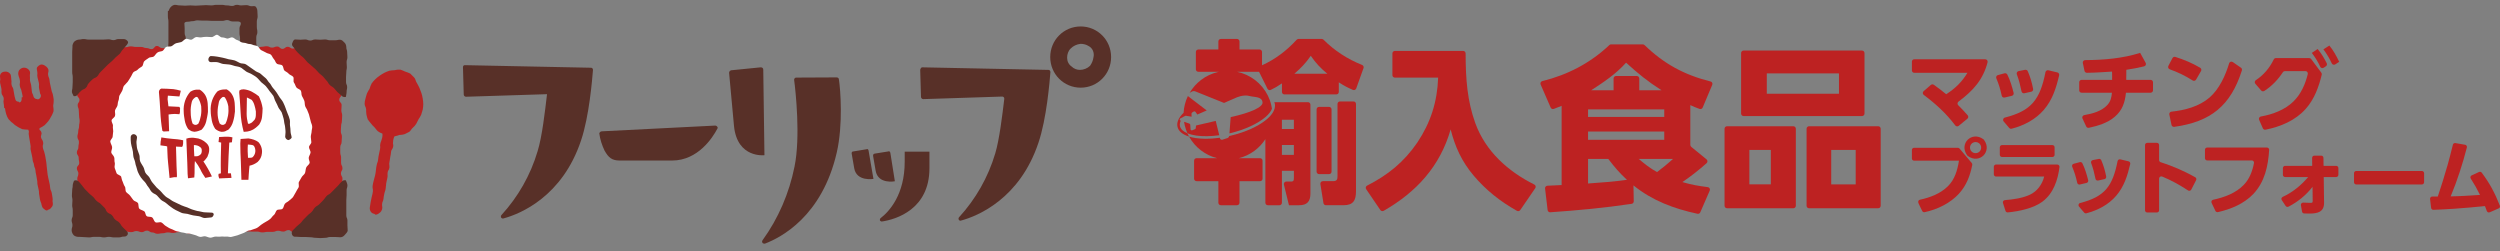 <svg width="189" height="19" viewBox="0 0 189 19" fill="none" xmlns="http://www.w3.org/2000/svg">
<rect x="0" y="0" width="189" height="19" fill="#808080" stroke="none"/>
<path d="M19.093 17.215C19.27 17.278 19.291 17.373 19.488 17.373C19.291 17.383 19.291 17.215 19.093 17.215Z" fill="#C11920"/>
<path d="M12.691 0.837C12.691 1.036 12.691 1.036 12.691 1.235C12.691 1.434 12.733 1.434 12.733 1.633V2.03C12.733 2.229 12.733 2.229 12.733 2.428C12.733 2.627 12.733 2.627 12.733 2.826C12.733 3.024 12.733 3.024 12.733 3.223C12.733 3.422 12.712 3.422 12.712 3.621C12.712 3.82 12.733 3.82 12.733 4.019C12.733 4.217 12.618 4.259 12.754 4.395C12.889 4.531 12.951 4.353 13.17 4.353C13.389 4.353 13.389 4.395 13.586 4.395C13.784 4.395 13.847 4.552 14.003 4.395C14.159 4.238 14.003 4.197 14.003 4.019C14.003 3.841 14.003 3.82 14.003 3.642C14.003 3.464 13.982 3.443 13.982 3.265C13.982 3.087 14.044 3.066 14.044 2.888C14.044 2.71 13.961 2.69 13.961 2.512V2.156C13.961 1.957 13.94 1.957 13.94 1.779C13.94 1.674 14.075 1.643 14.18 1.643C14.377 1.643 14.377 1.601 14.554 1.601C14.731 1.601 14.752 1.538 14.929 1.538C15.106 1.538 15.127 1.559 15.304 1.559C15.481 1.559 15.502 1.559 15.679 1.559C15.855 1.559 15.876 1.58 16.053 1.58C16.23 1.58 16.251 1.58 16.428 1.58C16.605 1.58 16.626 1.58 16.803 1.58C16.98 1.58 17 1.517 17.177 1.517C17.354 1.517 17.375 1.622 17.573 1.622C17.771 1.622 17.771 1.622 17.969 1.622C18.073 1.622 18.208 1.664 18.208 1.758C18.208 1.957 18.104 1.957 18.104 2.135C18.104 2.313 18.104 2.334 18.104 2.512C18.104 2.69 18.146 2.71 18.146 2.888C18.146 3.066 18.146 3.087 18.146 3.265C18.146 3.443 18.104 3.464 18.104 3.642C18.104 3.82 18.187 3.841 18.187 4.019C18.187 4.197 18.031 4.238 18.166 4.374C18.302 4.51 18.343 4.374 18.562 4.374C18.78 4.374 18.78 4.416 18.978 4.416C19.176 4.416 19.238 4.531 19.395 4.395C19.551 4.259 19.457 4.217 19.457 4.019C19.457 3.82 19.436 3.82 19.436 3.621C19.436 3.422 19.374 3.422 19.374 3.223C19.374 3.024 19.374 3.024 19.374 2.826C19.374 2.627 19.457 2.627 19.457 2.428C19.457 2.229 19.416 2.229 19.416 2.03C19.416 1.831 19.416 1.831 19.416 1.633C19.416 1.434 19.478 1.434 19.478 1.235C19.478 1.036 19.457 1.036 19.457 0.837C19.457 0.722 19.416 0.617 19.343 0.513C19.259 0.429 19.145 0.471 19.02 0.471C18.822 0.471 18.822 0.387 18.624 0.387C18.427 0.387 18.427 0.408 18.229 0.408C18.031 0.408 18.114 0.366 17.906 0.366C17.698 0.366 17.75 0.45 17.552 0.45C17.354 0.45 17.354 0.408 17.157 0.408C16.959 0.408 16.959 0.366 16.761 0.366C16.563 0.366 16.563 0.366 16.366 0.366C16.168 0.366 16.168 0.408 15.97 0.408C15.772 0.408 15.772 0.387 15.575 0.387C15.377 0.387 15.377 0.408 15.179 0.408C14.981 0.408 14.981 0.429 14.783 0.429C14.586 0.429 14.586 0.408 14.388 0.408C14.19 0.408 14.19 0.429 13.992 0.429C13.794 0.429 13.794 0.408 13.597 0.408C13.399 0.408 13.399 0.366 13.201 0.366C13.087 0.387 12.983 0.45 12.92 0.523C12.837 0.607 12.785 0.701 12.764 0.806" fill="#583028"/>
<path d="M5.914 17.498C5.779 17.362 5.956 17.299 5.956 17.1C5.956 16.901 5.821 16.901 5.821 16.702C5.821 16.503 5.862 16.503 5.862 16.305C5.862 16.106 5.904 16.106 5.904 15.907C5.904 15.708 5.904 15.708 5.904 15.509C5.904 15.31 5.946 15.31 5.946 15.112C5.946 14.913 5.842 14.913 5.842 14.714C5.842 14.515 5.904 14.515 5.904 14.316C5.904 14.117 5.904 14.117 5.904 13.919C5.904 13.72 5.842 13.72 5.842 13.521C5.842 13.322 5.925 13.322 5.925 13.123C5.925 12.924 5.81 12.924 5.81 12.726C5.81 12.527 5.987 12.527 5.987 12.328C5.987 12.129 5.946 12.129 5.946 11.93C5.946 11.731 5.81 11.731 5.81 11.533C5.81 11.334 5.925 11.334 5.925 11.135C5.925 10.936 5.967 10.936 5.967 10.737C5.967 10.538 5.852 10.538 5.852 10.339C5.852 10.141 5.914 10.141 5.914 9.942C5.914 9.743 5.977 9.743 5.977 9.544C5.977 9.345 6.019 9.345 6.019 9.146C6.019 8.948 5.977 8.948 5.977 8.749C5.977 8.55 5.956 8.55 5.956 8.351C5.956 8.152 5.873 8.152 5.873 7.953C5.873 7.755 6.008 7.755 6.008 7.556C6.008 7.357 5.831 7.357 5.831 7.158C5.831 6.959 5.946 6.959 5.946 6.76C5.946 6.562 5.946 6.562 5.946 6.363C5.946 6.164 5.79 6.164 5.79 5.965C5.79 5.766 6.05 5.766 6.05 5.567V5.17C6.05 4.971 5.987 4.971 5.987 4.772C5.987 4.573 6.029 4.573 6.029 4.374C6.029 4.176 5.925 4.176 5.925 3.977C5.925 3.778 5.769 3.694 5.904 3.558C6.039 3.422 6.123 3.537 6.32 3.537C6.518 3.537 6.518 3.537 6.716 3.537C6.914 3.537 6.914 3.621 7.112 3.621H7.507C7.705 3.621 7.705 3.464 7.903 3.464C8.1 3.464 8.1 3.684 8.298 3.684C8.496 3.684 8.496 3.548 8.694 3.548C8.892 3.548 8.892 3.61 9.089 3.61C9.287 3.61 9.287 3.569 9.485 3.569C9.683 3.569 9.683 3.506 9.88 3.506C10.078 3.506 10.078 3.548 10.276 3.548C10.474 3.548 10.474 3.548 10.671 3.548C10.869 3.548 10.869 3.631 11.067 3.631C11.265 3.631 11.265 3.715 11.463 3.715C11.66 3.715 11.66 3.474 11.858 3.474C12.056 3.474 12.056 3.631 12.254 3.631C12.451 3.631 12.451 3.652 12.649 3.652C12.847 3.652 12.847 3.569 13.045 3.569C13.243 3.569 13.243 3.569 13.44 3.569C13.638 3.569 13.638 3.548 13.836 3.548C14.034 3.548 14.034 3.589 14.232 3.589C14.429 3.589 14.429 3.474 14.627 3.474C14.825 3.474 14.825 3.61 15.023 3.61C15.22 3.61 15.22 3.631 15.418 3.631C15.616 3.631 15.616 3.631 15.814 3.631C16.011 3.631 16.011 3.474 16.209 3.474C16.407 3.474 16.407 3.694 16.605 3.694C16.802 3.694 16.802 3.694 17 3.694C17.198 3.694 17.198 3.537 17.396 3.537C17.594 3.537 17.594 3.453 17.791 3.453C17.989 3.453 17.989 3.453 18.187 3.453C18.385 3.453 18.385 3.673 18.582 3.673C18.78 3.673 18.78 3.433 18.978 3.433C19.176 3.433 19.176 3.652 19.374 3.652C19.571 3.652 19.571 3.537 19.769 3.537C19.967 3.537 19.967 3.495 20.165 3.495C20.363 3.495 20.363 3.6 20.56 3.6C20.758 3.6 20.758 3.516 20.956 3.516C21.154 3.516 21.154 3.694 21.351 3.694C21.549 3.694 21.549 3.537 21.747 3.537C21.945 3.537 21.945 3.673 22.142 3.673C22.34 3.673 22.34 3.569 22.538 3.569C22.736 3.569 22.736 3.433 22.934 3.433C23.131 3.433 23.131 3.694 23.329 3.694C23.527 3.694 23.527 3.474 23.725 3.474C23.922 3.474 23.922 3.579 24.12 3.579C24.318 3.579 24.318 3.6 24.516 3.6C24.714 3.6 24.714 3.443 24.911 3.443C25.109 3.443 25.109 3.558 25.307 3.558C25.505 3.558 25.484 3.495 25.63 3.642C25.765 3.778 25.765 3.757 25.765 3.966C25.765 4.165 25.588 4.165 25.588 4.364C25.588 4.563 25.671 4.563 25.671 4.762C25.671 4.96 25.63 4.96 25.63 5.159C25.63 5.358 25.63 5.358 25.63 5.557C25.63 5.756 25.744 5.756 25.744 5.955C25.744 6.153 25.661 6.153 25.661 6.352C25.661 6.551 25.744 6.551 25.744 6.75C25.744 6.949 25.806 6.949 25.806 7.148C25.806 7.346 25.65 7.346 25.65 7.545C25.65 7.744 25.827 7.744 25.827 7.943C25.827 8.142 25.806 8.142 25.806 8.341C25.806 8.539 25.869 8.539 25.869 8.738C25.869 8.937 25.848 8.937 25.848 9.136C25.848 9.335 25.786 9.335 25.786 9.534C25.786 9.733 25.765 9.733 25.765 9.931C25.765 10.13 25.848 10.13 25.848 10.329C25.848 10.528 25.827 10.528 25.827 10.727C25.827 10.925 25.723 10.925 25.723 11.124C25.723 11.323 25.723 11.323 25.723 11.522C25.723 11.721 25.786 11.721 25.786 11.92C25.786 12.119 25.786 12.119 25.786 12.317C25.786 12.516 25.89 12.516 25.89 12.715C25.89 12.914 25.775 12.914 25.775 13.113C25.775 13.312 25.89 13.312 25.89 13.51C25.89 13.709 25.869 13.709 25.869 13.908C25.869 14.107 25.755 14.107 25.755 14.306C25.755 14.505 25.859 14.505 25.859 14.703C25.859 14.902 25.755 14.902 25.755 15.101C25.755 15.3 25.734 15.3 25.734 15.499C25.734 15.698 25.671 15.698 25.671 15.896C25.671 16.095 25.671 16.095 25.671 16.294C25.671 16.493 25.786 16.493 25.786 16.692C25.786 16.891 25.869 16.891 25.869 17.09C25.869 17.288 25.806 17.247 25.671 17.393C25.536 17.54 25.567 17.498 25.369 17.498C25.172 17.498 25.172 17.456 24.974 17.456C24.776 17.456 24.776 17.498 24.578 17.498C24.381 17.498 24.381 17.393 24.183 17.393C23.985 17.393 23.985 17.498 23.787 17.498C23.589 17.498 23.589 17.393 23.392 17.393C23.194 17.393 23.194 17.592 22.996 17.592C22.798 17.592 22.798 17.487 22.601 17.487C22.403 17.487 22.403 17.571 22.205 17.571C22.007 17.571 22.007 17.393 21.809 17.393C21.612 17.393 21.612 17.508 21.414 17.508C21.216 17.508 21.216 17.445 21.018 17.445C20.82 17.445 20.82 17.529 20.623 17.529H20.227C20.029 17.529 20.029 17.571 19.832 17.571C19.634 17.571 19.634 17.508 19.436 17.508C19.238 17.508 19.238 17.508 19.041 17.508C18.843 17.508 18.843 17.487 18.645 17.487C18.447 17.487 18.447 17.529 18.249 17.529C18.052 17.529 18.073 17.487 17.875 17.487C17.677 17.487 17.635 17.508 17.438 17.508C17.24 17.508 17.24 17.665 17.042 17.665C16.844 17.665 16.844 17.581 16.646 17.581C16.449 17.581 16.449 17.56 16.251 17.56C16.053 17.56 16.053 17.644 15.855 17.644C15.658 17.644 15.658 17.508 15.46 17.508C15.262 17.508 15.262 17.424 15.064 17.424C14.866 17.424 14.866 17.487 14.669 17.487C14.471 17.487 14.471 17.665 14.273 17.665C14.075 17.665 14.075 17.466 13.877 17.466C13.68 17.466 13.68 17.55 13.482 17.55C13.284 17.55 13.284 17.613 13.086 17.613C12.889 17.613 12.889 17.571 12.691 17.571C12.493 17.571 12.493 17.634 12.295 17.634C12.098 17.634 12.098 17.675 11.9 17.675C11.702 17.675 11.702 17.571 11.504 17.571C11.306 17.571 11.306 17.435 11.109 17.435C10.911 17.435 10.911 17.55 10.713 17.55C10.515 17.55 10.515 17.466 10.318 17.466C10.12 17.466 10.12 17.55 9.922 17.55C9.724 17.55 9.724 17.508 9.526 17.508C9.329 17.508 9.329 17.487 9.131 17.487C8.933 17.487 8.933 17.592 8.735 17.592C8.538 17.592 8.538 17.571 8.34 17.571C8.142 17.571 8.142 17.435 7.944 17.435C7.746 17.435 7.746 17.592 7.549 17.592C7.351 17.592 7.351 17.487 7.153 17.487C6.955 17.487 6.955 17.644 6.758 17.644C6.56 17.644 6.539 17.487 6.362 17.529C6.185 17.571 6.102 17.707 5.967 17.571" fill="#BD2222"/>
<path d="M26.202 6.959C26.202 6.76 26.244 6.76 26.244 6.583C26.244 6.405 26.16 6.384 26.16 6.206C26.16 6.028 26.16 6.007 26.16 5.829C26.16 5.651 26.181 5.63 26.181 5.452C26.181 5.274 26.223 5.253 26.223 5.076C26.223 4.898 26.202 4.877 26.202 4.699C26.202 4.521 26.264 4.5 26.264 4.322C26.264 4.144 26.244 4.123 26.244 3.945C26.244 3.767 26.181 3.747 26.181 3.569C26.181 3.453 26.139 3.307 26.046 3.223C25.942 3.119 25.848 3.003 25.702 3.003C25.525 3.003 25.525 3.045 25.328 3.045C25.13 3.045 25.151 3.045 24.953 3.045C24.755 3.045 24.755 2.983 24.578 2.983C24.401 2.983 24.38 3.003 24.203 3.003C24.026 3.003 24.006 2.983 23.828 2.983C23.652 2.983 23.631 3.066 23.454 3.066C23.277 3.066 23.256 2.983 23.079 2.983C22.902 2.983 22.881 3.003 22.704 3.003C22.527 3.003 22.507 2.983 22.33 2.983C22.194 2.983 22.153 3.119 22.111 3.223C22.049 3.328 22.069 3.443 22.153 3.527C22.288 3.663 22.267 3.705 22.392 3.851C22.507 3.987 22.527 3.987 22.673 4.134C22.819 4.28 22.829 4.249 22.975 4.395C23.11 4.531 23.09 4.552 23.235 4.699C23.37 4.835 23.391 4.814 23.537 4.96C23.672 5.096 23.693 5.076 23.839 5.222C23.974 5.358 23.974 5.358 24.12 5.526C24.255 5.662 24.276 5.641 24.422 5.787C24.557 5.923 24.536 5.944 24.682 6.091C24.817 6.227 24.786 6.269 24.922 6.415C25.057 6.551 25.099 6.52 25.244 6.656C25.38 6.792 25.359 6.813 25.504 6.959C25.64 7.095 25.661 7.074 25.806 7.221C25.89 7.326 26.025 7.357 26.15 7.326C26.16 7.2 26.202 7.085 26.202 6.959Z" fill="#583028"/>
<path d="M5.436 6.959C5.436 6.76 5.478 6.76 5.478 6.582C5.478 6.405 5.498 6.384 5.498 6.206C5.498 6.028 5.498 6.007 5.498 5.829C5.498 5.651 5.457 5.63 5.457 5.452V5.055C5.457 4.856 5.457 4.856 5.457 4.678C5.457 4.5 5.457 4.479 5.457 4.301C5.457 4.123 5.457 4.102 5.457 3.924C5.457 3.746 5.478 3.725 5.478 3.548C5.457 3.412 5.519 3.286 5.592 3.171C5.696 3.066 5.811 3.014 5.946 2.993C6.144 2.993 6.144 2.951 6.321 2.951C6.498 2.951 6.519 2.993 6.696 2.993C6.873 2.993 6.893 2.993 7.07 2.993H7.83C8.028 2.993 8.028 2.972 8.205 2.972C8.382 2.972 8.403 3.035 8.58 3.035C8.757 3.035 8.777 2.951 8.954 2.951H9.35C9.485 2.951 9.61 3.035 9.673 3.15C9.714 3.255 9.61 3.37 9.537 3.453C9.402 3.589 9.423 3.61 9.277 3.757C9.142 3.893 9.173 3.935 9.038 4.081C8.902 4.217 8.882 4.196 8.736 4.343C8.6 4.479 8.6 4.479 8.455 4.625C8.319 4.762 8.299 4.741 8.153 4.887C8.018 5.023 8.018 5.023 7.872 5.17C7.736 5.306 7.736 5.306 7.591 5.452C7.445 5.599 7.487 5.63 7.351 5.777C7.216 5.913 7.154 5.86 6.997 5.996C6.841 6.132 6.862 6.132 6.716 6.279C6.581 6.415 6.633 6.499 6.498 6.635C6.362 6.771 6.3 6.718 6.144 6.855C5.988 6.991 6.009 6.991 5.863 7.158C5.78 7.263 5.686 7.294 5.561 7.263C5.54 7.179 5.457 7.085 5.436 6.959Z" fill="#583028"/>
<path d="M5.498 14.013C5.498 14.212 5.457 14.212 5.457 14.389C5.457 14.567 5.436 14.588 5.436 14.766C5.436 14.944 5.477 14.965 5.477 15.143C5.477 15.321 5.457 15.342 5.457 15.52C5.457 15.698 5.498 15.698 5.498 15.896C5.498 16.095 5.498 16.095 5.498 16.273C5.498 16.451 5.415 16.472 5.415 16.65C5.415 16.828 5.477 16.849 5.477 17.027C5.477 17.205 5.415 17.226 5.415 17.404C5.415 17.561 5.498 17.707 5.592 17.801C5.707 17.885 5.852 17.916 5.988 17.906C6.185 17.906 6.185 17.927 6.362 17.927C6.539 17.927 6.56 17.948 6.737 17.948C6.914 17.948 6.935 17.906 7.112 17.906C7.289 17.906 7.31 17.906 7.486 17.906C7.663 17.906 7.684 17.948 7.861 17.948C8.038 17.948 8.059 17.906 8.236 17.906C8.413 17.906 8.434 17.948 8.611 17.948C8.788 17.948 8.808 17.948 8.985 17.948C9.162 17.948 9.183 17.885 9.36 17.885C9.495 17.906 9.62 17.822 9.662 17.707C9.683 17.602 9.641 17.508 9.548 17.445C9.412 17.309 9.412 17.309 9.266 17.163C9.131 17.027 9.162 16.985 9.027 16.838C8.892 16.692 8.85 16.734 8.704 16.598C8.559 16.462 8.6 16.42 8.465 16.273C8.33 16.127 8.267 16.189 8.121 16.053C7.976 15.917 8.038 15.855 7.903 15.708C7.768 15.562 7.768 15.572 7.622 15.426C7.486 15.29 7.445 15.321 7.299 15.185C7.153 15.049 7.185 15.028 7.039 14.881C6.904 14.745 6.883 14.766 6.737 14.62C6.602 14.484 6.602 14.484 6.456 14.337C6.321 14.201 6.341 14.18 6.196 14.013C6.05 13.845 6.081 13.856 5.936 13.709C5.831 13.626 5.696 13.605 5.592 13.667C5.561 13.772 5.498 13.898 5.498 14.013Z" fill="#583028"/>
<path d="M26.265 14.013C26.265 14.212 26.202 14.212 26.202 14.389C26.202 14.567 26.202 14.588 26.202 14.766C26.202 14.944 26.181 14.965 26.181 15.143C26.181 15.321 26.181 15.342 26.181 15.52V16.284C26.181 16.483 26.265 16.483 26.265 16.66C26.265 16.838 26.265 16.859 26.265 17.037C26.265 17.215 26.285 17.236 26.285 17.414C26.285 17.55 26.15 17.655 26.067 17.759C25.984 17.864 25.869 17.937 25.723 17.937C25.546 17.937 25.546 17.916 25.349 17.916C25.151 17.916 25.172 17.916 24.974 17.916C24.776 17.916 24.776 17.979 24.599 17.979C24.422 17.979 24.401 18 24.224 18C24.047 18 24.027 17.979 23.85 17.979C23.673 17.979 23.652 17.937 23.475 17.937C23.298 17.937 23.277 17.916 23.1 17.916C22.923 17.916 22.902 17.916 22.726 17.916C22.549 17.916 22.528 17.895 22.351 17.895C22.236 17.916 22.132 17.854 22.09 17.759C22.028 17.644 22.049 17.519 22.132 17.414L22.413 17.131C22.549 16.995 22.569 17.016 22.715 16.87C22.861 16.723 22.83 16.713 22.975 16.566C23.121 16.42 23.111 16.43 23.256 16.284C23.402 16.137 23.413 16.169 23.558 16.022C23.704 15.876 23.662 15.844 23.798 15.698C23.933 15.551 23.975 15.593 24.12 15.457C24.256 15.321 24.256 15.321 24.401 15.174C24.537 15.038 24.516 15.017 24.662 14.85C24.807 14.682 24.839 14.745 24.984 14.609L25.265 14.327C25.401 14.191 25.401 14.191 25.546 14.044C25.682 13.908 25.661 13.887 25.827 13.741C25.911 13.636 26.025 13.605 26.15 13.636C26.181 13.751 26.265 13.877 26.265 14.013Z" fill="#583028"/>
<path d="M23.496 10.35C23.496 10.486 23.537 10.612 23.537 10.748C23.537 10.884 23.36 10.988 23.36 11.124C23.36 11.26 23.496 11.407 23.475 11.543C23.454 11.679 23.36 11.784 23.34 11.92C23.319 12.056 23.444 12.223 23.402 12.338C23.36 12.454 23.183 12.558 23.142 12.684C23.1 12.809 23.1 12.966 23.059 13.081C23.017 13.197 22.861 13.28 22.798 13.406C22.736 13.531 22.663 13.626 22.601 13.751C22.538 13.866 22.642 14.076 22.559 14.191C22.476 14.306 22.424 14.431 22.361 14.536C22.299 14.641 22.226 14.777 22.163 14.881C22.101 14.986 21.966 15.059 21.861 15.164C21.757 15.269 21.622 15.3 21.539 15.405C21.456 15.509 21.456 15.687 21.362 15.781C21.268 15.876 21.018 15.802 20.925 15.896C20.831 15.991 20.81 16.179 20.706 16.252C20.602 16.326 20.529 16.472 20.425 16.556C20.321 16.64 20.206 16.713 20.082 16.776C19.967 16.838 19.863 16.912 19.738 16.995C19.623 17.079 19.54 17.173 19.415 17.236C19.301 17.299 19.155 17.32 19.041 17.372C18.926 17.435 18.864 17.393 18.718 17.456C18.572 17.519 18.499 17.592 18.364 17.634C18.229 17.676 18.083 17.749 17.948 17.791C17.812 17.833 17.625 17.874 17.511 17.906C17.396 17.948 17.229 17.864 17.094 17.885C16.959 17.906 16.834 17.864 16.698 17.885C16.563 17.906 16.438 17.885 16.303 17.885C16.168 17.885 16.043 17.969 15.907 17.969C15.772 17.969 15.647 17.885 15.512 17.864C15.377 17.843 15.252 17.927 15.116 17.906C14.981 17.885 14.856 17.791 14.742 17.77C14.627 17.749 14.502 17.686 14.367 17.665C14.232 17.644 14.127 17.665 14.013 17.623C13.899 17.581 13.732 17.581 13.617 17.54C13.503 17.498 13.336 17.498 13.222 17.435C13.107 17.372 12.982 17.32 12.868 17.278C12.753 17.236 12.649 17.142 12.524 17.079C12.41 17.016 12.327 16.88 12.202 16.817C12.087 16.755 11.858 16.88 11.744 16.797C11.629 16.713 11.608 16.514 11.504 16.441C11.4 16.357 11.182 16.42 11.088 16.336C10.984 16.252 11.005 16.053 10.911 15.98C10.807 15.896 10.63 15.876 10.536 15.781C10.443 15.687 10.495 15.436 10.422 15.342C10.338 15.237 10.162 15.227 10.078 15.122C9.995 15.017 9.922 14.923 9.839 14.798C9.756 14.682 9.62 14.62 9.537 14.515C9.454 14.411 9.516 14.212 9.433 14.097C9.35 13.981 9.329 13.856 9.277 13.741C9.214 13.626 9.193 13.479 9.162 13.364C9.131 13.249 8.84 13.207 8.808 13.081C8.777 12.956 8.704 12.82 8.673 12.705C8.631 12.589 8.715 12.401 8.673 12.286C8.631 12.171 8.673 12.024 8.631 11.888C8.59 11.752 8.434 11.648 8.413 11.533C8.392 11.417 8.496 11.25 8.475 11.114C8.454 10.978 8.361 10.852 8.34 10.716C8.319 10.58 8.517 10.455 8.517 10.319C8.517 10.182 8.559 10.057 8.559 9.921C8.559 9.785 8.517 9.659 8.538 9.523C8.559 9.387 8.423 9.241 8.434 9.105C8.454 8.969 8.652 8.906 8.694 8.759C8.735 8.623 8.673 8.477 8.694 8.362C8.715 8.246 8.829 8.121 8.871 8.006C8.912 7.891 8.892 7.744 8.954 7.608C9.017 7.472 8.975 7.326 9.037 7.21C9.1 7.095 9.173 6.991 9.235 6.865C9.298 6.75 9.298 6.583 9.37 6.488C9.443 6.394 9.568 6.29 9.651 6.185C9.735 6.08 9.787 5.965 9.87 5.84C9.953 5.724 9.985 5.599 10.068 5.484C10.151 5.369 10.328 5.369 10.411 5.264C10.495 5.159 10.63 5.107 10.734 5.023C10.838 4.939 10.817 4.72 10.911 4.626C11.015 4.521 11.13 4.469 11.234 4.385C11.338 4.301 11.536 4.343 11.629 4.27C11.733 4.186 11.785 4.05 11.91 3.966C12.035 3.883 12.171 3.903 12.285 3.851C12.399 3.788 12.441 3.61 12.566 3.548C12.681 3.485 12.868 3.548 12.982 3.485C13.097 3.422 13.18 3.307 13.326 3.265C13.461 3.223 13.586 3.223 13.701 3.181C13.815 3.139 13.919 2.983 14.044 2.941C14.159 2.899 14.346 3.024 14.461 3.003C14.575 2.983 14.7 2.826 14.815 2.805C14.929 2.784 15.095 2.846 15.21 2.826C15.325 2.805 15.47 2.784 15.606 2.784C15.741 2.784 15.866 2.805 16.001 2.805C16.136 2.805 16.282 2.627 16.397 2.627C16.511 2.627 16.657 2.826 16.771 2.826C16.886 2.826 17.032 2.867 17.146 2.909C17.261 2.951 17.427 2.805 17.562 2.826C17.698 2.846 17.802 3.003 17.916 3.024C18.031 3.045 18.156 3.16 18.27 3.202C18.385 3.244 18.531 3.223 18.666 3.286C18.801 3.349 18.947 3.307 19.061 3.37C19.176 3.433 19.343 3.433 19.457 3.485C19.572 3.548 19.634 3.726 19.738 3.788C19.842 3.851 19.977 3.893 20.092 3.966C20.206 4.05 20.373 4.05 20.467 4.123C20.571 4.207 20.602 4.364 20.706 4.469C20.81 4.573 20.821 4.73 20.925 4.814C21.029 4.898 21.247 4.856 21.341 4.95C21.435 5.044 21.424 5.253 21.497 5.327C21.581 5.41 21.737 5.463 21.82 5.567C21.903 5.672 22.08 5.703 22.163 5.808C22.247 5.913 22.143 6.133 22.226 6.248C22.309 6.363 22.33 6.488 22.403 6.603C22.486 6.719 22.684 6.74 22.746 6.865C22.809 6.98 22.767 7.148 22.83 7.263C22.892 7.378 22.965 7.503 23.007 7.619C23.048 7.734 23.027 7.88 23.069 8.016C23.111 8.152 23.204 8.236 23.246 8.372C23.288 8.508 23.36 8.613 23.381 8.749C23.402 8.885 23.465 9.01 23.485 9.146C23.506 9.283 23.59 9.408 23.6 9.544C23.621 9.68 23.558 9.827 23.558 9.942C23.558 10.057 23.496 10.204 23.496 10.35Z" fill="white"/>
<path d="M15.939 16.441C15.782 16.441 15.637 16.483 15.48 16.483C15.324 16.483 15.179 16.367 15.043 16.346C14.908 16.326 14.742 16.305 14.606 16.284C14.471 16.263 14.304 16.2 14.169 16.169C14.034 16.137 13.846 16.148 13.711 16.085C13.576 16.022 13.43 15.949 13.295 15.886C13.159 15.823 13.034 15.729 12.92 15.645C12.805 15.562 12.681 15.467 12.566 15.363C12.451 15.258 12.285 15.206 12.191 15.122C12.087 15.038 11.993 14.902 11.868 14.777C11.754 14.662 11.588 14.641 11.473 14.515C11.358 14.4 11.317 14.253 11.213 14.138C11.109 14.023 11.057 13.877 10.953 13.762C10.848 13.646 10.734 13.542 10.651 13.416C10.567 13.301 10.495 13.155 10.432 13.018C10.37 12.883 10.349 12.715 10.297 12.579C10.234 12.443 10.234 12.275 10.182 12.139C10.12 12.003 10.078 11.857 10.068 11.7C10.057 11.543 10.047 11.396 10.005 11.26C9.964 11.124 9.922 10.957 9.901 10.821C9.88 10.685 9.88 10.517 9.88 10.36C9.88 10.245 9.984 10.141 10.099 10.141C10.234 10.141 10.338 10.245 10.359 10.36C10.359 10.517 10.297 10.685 10.318 10.821C10.338 10.957 10.338 11.145 10.38 11.281C10.422 11.417 10.495 11.585 10.536 11.721C10.578 11.857 10.536 12.045 10.599 12.202C10.661 12.359 10.755 12.464 10.838 12.621C10.921 12.778 10.921 12.924 10.994 13.06C11.067 13.196 11.213 13.28 11.296 13.416C11.379 13.552 11.431 13.699 11.535 13.814C11.639 13.929 11.733 14.055 11.837 14.17C11.941 14.285 12.077 14.368 12.181 14.494C12.285 14.609 12.379 14.735 12.504 14.839C12.618 14.944 12.764 14.996 12.899 15.101C13.034 15.206 13.159 15.258 13.295 15.321C13.43 15.384 13.576 15.457 13.711 15.52C13.846 15.582 13.992 15.624 14.148 15.677C14.304 15.739 14.429 15.813 14.585 15.855C14.742 15.896 14.887 15.959 15.043 15.97C15.2 15.991 15.345 16.053 15.501 16.053C15.658 16.053 15.824 16.074 15.98 16.074C16.095 16.074 16.157 16.116 16.157 16.231C16.116 16.336 16.064 16.441 15.939 16.441Z" fill="#583028"/>
<path d="M15.938 4.458C19.165 4.458 21.799 7.106 21.799 10.35" stroke="white" stroke-width="3.092" stroke-miterlimit="10"/>
<path d="M21.799 10.591C21.685 10.57 21.581 10.476 21.56 10.35C21.56 10.193 21.602 10.026 21.581 9.869C21.56 9.712 21.56 9.544 21.518 9.408C21.477 9.272 21.477 9.084 21.435 8.948C21.393 8.812 21.352 8.644 21.3 8.508C21.237 8.372 21.102 8.246 21.039 8.11C20.977 7.974 20.925 7.828 20.842 7.692C20.758 7.556 20.738 7.388 20.665 7.252C20.581 7.116 20.467 7.012 20.384 6.896C20.3 6.781 20.207 6.635 20.102 6.52C19.998 6.405 19.863 6.321 19.749 6.216C19.634 6.112 19.551 5.976 19.426 5.871C19.311 5.766 19.166 5.693 19.03 5.609C18.895 5.526 18.749 5.494 18.614 5.41C18.479 5.327 18.375 5.212 18.239 5.128C18.104 5.044 17.917 5.023 17.761 4.992C17.604 4.95 17.459 4.887 17.323 4.877C17.188 4.856 17.001 4.856 16.865 4.835C16.73 4.814 16.563 4.72 16.407 4.699C16.251 4.678 16.085 4.699 15.949 4.699C15.835 4.699 15.752 4.615 15.752 4.5C15.752 4.385 15.835 4.238 15.949 4.238C16.105 4.238 16.251 4.259 16.407 4.28C16.563 4.301 16.709 4.343 16.844 4.364C16.98 4.385 17.146 4.448 17.282 4.479C17.417 4.51 17.584 4.521 17.719 4.563C17.854 4.605 18 4.699 18.135 4.762C18.27 4.824 18.458 4.783 18.593 4.866C18.729 4.95 18.833 5.044 18.968 5.128C19.103 5.212 19.207 5.306 19.343 5.39C19.478 5.473 19.645 5.505 19.738 5.609C19.842 5.714 19.978 5.808 20.092 5.913C20.207 6.017 20.269 6.174 20.373 6.269C20.477 6.363 20.529 6.53 20.633 6.645C20.738 6.76 20.831 6.886 20.915 7.001C20.998 7.116 21.071 7.263 21.154 7.378C21.237 7.493 21.352 7.619 21.414 7.755C21.477 7.891 21.549 8.037 21.591 8.173C21.633 8.309 21.695 8.456 21.747 8.592C21.81 8.728 21.862 8.874 21.903 9.031C21.945 9.188 21.903 9.335 21.924 9.492C21.945 9.649 21.966 9.795 21.966 9.952C21.966 10.109 22.049 10.256 22.049 10.413C22.018 10.465 21.914 10.57 21.799 10.591Z" fill="#583028"/>
<path d="M30.261 5.264C30.126 5.264 29.98 5.264 29.845 5.306C29.71 5.306 29.564 5.327 29.429 5.348C29.293 5.389 29.169 5.452 29.054 5.505C28.939 5.567 28.814 5.641 28.7 5.724C28.585 5.808 28.481 5.881 28.377 5.986C28.273 6.091 28.18 6.185 28.096 6.31C28.034 6.425 27.982 6.572 27.94 6.708C27.857 6.823 27.805 6.949 27.742 7.064C27.701 7.2 27.659 7.325 27.628 7.462C27.586 7.598 27.565 7.723 27.565 7.859C27.565 7.995 27.669 8.121 27.68 8.257C27.68 8.393 27.68 8.519 27.701 8.655C27.722 8.77 27.763 8.916 27.805 9.031C27.888 9.136 27.961 9.251 28.044 9.335C28.128 9.439 28.2 9.534 28.305 9.617C28.409 9.722 28.461 9.837 28.565 9.921C28.669 10.005 28.783 10.057 28.908 10.099C28.929 10.235 28.908 10.381 28.867 10.496C28.825 10.695 28.783 10.695 28.752 10.873C28.71 11.051 28.773 11.072 28.731 11.271C28.69 11.47 28.69 11.47 28.648 11.668C28.606 11.867 28.606 11.867 28.585 12.066C28.565 12.265 28.523 12.265 28.481 12.464C28.44 12.663 28.44 12.663 28.419 12.861C28.398 13.06 28.398 13.06 28.357 13.259C28.315 13.458 28.294 13.458 28.252 13.657C28.211 13.856 28.19 13.856 28.169 14.055C28.148 14.253 28.211 14.274 28.19 14.473C28.169 14.672 28.148 14.672 28.107 14.871C28.065 15.07 28.065 15.07 28.023 15.268C27.982 15.467 28.003 15.467 27.961 15.666C27.94 15.781 27.961 15.886 28.023 15.991C28.086 16.095 28.18 16.148 28.305 16.169C28.325 16.169 28.367 16.231 28.388 16.231C28.502 16.231 28.606 16.169 28.69 16.095C28.794 16.032 28.846 15.938 28.887 15.813C28.929 15.614 28.867 15.614 28.887 15.415C28.908 15.216 28.971 15.216 28.991 15.038C29.012 14.86 29.012 14.839 29.054 14.641C29.096 14.442 29.137 14.442 29.158 14.243C29.179 14.044 29.179 14.044 29.2 13.845L29.283 13.448C29.325 13.249 29.283 13.249 29.304 13.05C29.325 12.851 29.418 12.872 29.439 12.673C29.46 12.474 29.398 12.453 29.439 12.275C29.481 12.098 29.46 12.077 29.502 11.878C29.543 11.679 29.543 11.679 29.564 11.48C29.585 11.281 29.678 11.302 29.72 11.103C29.762 10.905 29.678 10.905 29.72 10.706C29.72 10.57 29.762 10.423 29.824 10.308C29.939 10.287 30.084 10.245 30.199 10.203C30.334 10.203 30.459 10.182 30.595 10.141C30.709 10.078 30.834 10.025 30.948 9.963C31.052 9.879 31.105 9.743 31.209 9.659C31.313 9.575 31.386 9.481 31.469 9.356C31.531 9.241 31.583 9.136 31.646 9.01C31.729 8.906 31.781 8.791 31.844 8.665C31.885 8.55 31.927 8.403 31.958 8.288C31.979 8.152 32 8.006 32 7.87C32 7.734 31.979 7.587 31.958 7.451C31.916 7.169 31.823 6.907 31.719 6.666C31.656 6.53 31.583 6.384 31.5 6.248C31.417 6.132 31.417 5.965 31.323 5.871C31.219 5.766 31.125 5.672 31.021 5.567C30.907 5.505 30.761 5.452 30.626 5.41C30.501 5.358 30.386 5.295 30.261 5.264Z" fill="#BD2222"/>
<path d="M2.99 9.691C3.125 9.628 3.25 9.555 3.364 9.471C3.468 9.366 3.562 9.272 3.645 9.167C3.729 9.052 3.801 8.948 3.864 8.812C3.947 8.696 3.978 8.571 4.041 8.435C4.062 8.299 4.041 8.152 4.02 7.995C4.041 7.859 4.062 7.713 4.062 7.577H4.041C4.041 7.577 4.062 7.556 4.062 7.535C4.02 7.336 4.041 7.336 3.999 7.158C3.958 6.98 3.916 6.98 3.885 6.781C3.843 6.583 3.843 6.603 3.801 6.405C3.76 6.206 3.76 6.206 3.739 6.028C3.718 5.85 3.656 5.85 3.635 5.651C3.614 5.452 3.697 5.452 3.656 5.253C3.614 5.149 3.541 5.055 3.437 4.992C3.333 4.908 3.239 4.877 3.114 4.877C3 4.898 2.896 4.981 2.813 5.076C2.75 5.159 2.792 5.274 2.813 5.4C2.854 5.62 2.792 5.62 2.833 5.84C2.875 6.059 2.896 6.038 2.937 6.258C2.979 6.478 2.917 6.478 2.958 6.698C3 6.917 3 6.917 3.042 7.116C3.042 7.137 3.083 7.137 3.083 7.158C3.125 7.315 3.021 7.483 2.865 7.514C2.844 7.514 2.823 7.493 2.802 7.493C2.667 7.493 2.542 7.388 2.521 7.252C2.479 7.074 2.417 7.074 2.407 6.896C2.386 6.719 2.386 6.719 2.365 6.52C2.344 6.321 2.323 6.342 2.282 6.164C2.24 5.986 2.282 5.986 2.261 5.787C2.24 5.588 2.302 5.588 2.261 5.41C2.157 5.17 1.886 5.055 1.647 5.149C1.563 5.191 1.511 5.233 1.449 5.306C1.386 5.41 1.366 5.526 1.386 5.651C1.428 5.871 1.47 5.85 1.501 6.07C1.543 6.29 1.459 6.29 1.501 6.509C1.543 6.729 1.605 6.708 1.636 6.928C1.678 7.148 1.699 7.148 1.72 7.346H1.657C1.657 7.346 1.636 7.367 1.636 7.388C1.657 7.545 1.615 7.734 1.459 7.744C1.439 7.744 1.418 7.681 1.397 7.681C1.282 7.702 1.157 7.598 1.157 7.483C1.116 7.305 1.095 7.305 1.074 7.127C1.053 6.949 1.033 6.949 1.012 6.771C0.991 6.593 0.908 6.593 0.876 6.415C0.835 6.237 0.897 6.216 0.856 6.038C0.856 5.923 0.835 5.798 0.814 5.662C0.731 5.484 0.533 5.379 0.335 5.421C0.221 5.421 0.117 5.484 0.054 5.578C-0.008 5.672 -0.008 5.777 0.012 5.881C0.054 6.08 -0.029 6.08 0.012 6.279C0.054 6.478 0.054 6.457 0.096 6.656C0.137 6.855 0.096 6.855 0.117 7.033C0.137 7.21 0.231 7.21 0.273 7.388C0.314 7.566 0.231 7.587 0.273 7.786C0.314 7.985 0.294 7.985 0.314 8.163C0.314 8.184 0.398 8.184 0.418 8.184C0.439 8.184 0.377 8.184 0.377 8.184C0.398 8.32 0.418 8.466 0.46 8.602C0.502 8.738 0.564 8.885 0.637 9C0.741 9.115 0.835 9.22 0.96 9.303C1.064 9.408 1.178 9.502 1.303 9.565C1.418 9.649 1.563 9.701 1.678 9.764C1.834 9.785 1.98 9.806 2.136 9.806C2.24 9.984 2.136 10.005 2.178 10.204C2.219 10.402 2.198 10.402 2.24 10.58C2.282 10.758 2.261 10.779 2.302 10.957C2.344 11.135 2.282 11.156 2.323 11.355C2.365 11.553 2.365 11.553 2.407 11.731C2.448 11.909 2.448 11.93 2.469 12.108C2.49 12.286 2.552 12.286 2.573 12.485C2.594 12.684 2.656 12.663 2.677 12.862C2.698 13.06 2.698 13.06 2.74 13.238C2.781 13.416 2.76 13.437 2.802 13.615C2.844 13.793 2.802 13.814 2.844 13.992C2.885 14.17 2.885 14.191 2.927 14.369C2.969 14.546 2.927 14.567 2.969 14.745C3.01 14.923 2.99 14.944 3.031 15.122C3.073 15.3 3.114 15.3 3.146 15.499C3.166 15.604 3.208 15.698 3.281 15.76C3.364 15.823 3.437 15.917 3.562 15.917C3.583 15.917 3.604 15.855 3.645 15.855C3.76 15.834 3.843 15.75 3.906 15.656C3.989 15.572 4.01 15.457 3.989 15.331C3.947 15.133 4.01 15.133 3.968 14.934C3.926 14.735 3.947 14.735 3.906 14.557C3.864 14.379 3.801 14.379 3.791 14.18C3.77 13.981 3.77 13.981 3.729 13.803C3.687 13.626 3.687 13.626 3.645 13.427C3.604 13.228 3.604 13.228 3.583 13.05C3.562 12.872 3.562 12.851 3.541 12.673C3.52 12.495 3.52 12.474 3.5 12.276C3.479 12.077 3.458 12.077 3.437 11.899C3.416 11.721 3.395 11.7 3.354 11.522C3.312 11.344 3.271 11.344 3.239 11.145C3.198 10.947 3.302 10.947 3.26 10.748C3.219 10.549 3.146 10.57 3.104 10.392C3.062 10.214 3.187 10.172 3.125 9.994C3.052 9.785 2.948 9.89 2.99 9.691Z" fill="#BD2222"/>
<path d="M12.275 9.889C12.192 9.408 12.14 8.906 12.119 8.424C12.098 7.943 12.056 7.441 12.015 6.959C12.015 6.844 12.077 6.739 12.192 6.698H12.212C12.316 6.698 12.951 6.718 13.108 6.739C13.285 6.76 13.461 6.802 13.649 6.855H13.67L13.566 7.294L12.691 7.231L12.67 7.493L12.733 8.037L13.566 8.079C13.607 8.142 13.628 8.215 13.607 8.278V8.477L13.566 8.634H13.545C13.441 8.634 13.326 8.613 13.222 8.613C13.066 8.613 12.899 8.634 12.743 8.655L12.785 9.921L12.369 9.942L12.275 9.889Z" fill="#BD2222"/>
<path d="M14.689 9.963C14.627 9.942 14.554 9.942 14.491 9.921C14.387 9.879 14.314 9.816 14.231 9.764C14.096 9.565 14.012 9.345 13.971 9.126C13.929 8.885 13.888 8.644 13.888 8.424C13.867 8.142 13.908 7.88 13.992 7.619C14.075 7.378 14.21 7.137 14.387 6.938C14.564 6.823 14.762 6.76 14.97 6.781H15.105C15.283 6.886 15.428 7.043 15.522 7.2C15.626 7.378 15.678 7.598 15.699 7.796C15.72 8.016 15.72 8.236 15.72 8.456C15.699 8.696 15.636 8.958 15.584 9.199C15.522 9.439 15.407 9.638 15.23 9.816C15.064 9.889 14.887 9.952 14.689 9.963ZM14.866 7.326C14.845 7.326 14.804 7.326 14.783 7.346C14.648 7.43 14.543 7.545 14.502 7.692C14.439 7.953 14.398 8.236 14.418 8.498C14.418 8.78 14.46 9.063 14.554 9.335C14.616 9.398 14.689 9.439 14.772 9.439C14.814 9.439 14.856 9.439 14.887 9.419C14.918 9.398 14.949 9.377 14.991 9.356C15.095 9.157 15.147 8.958 15.189 8.738C15.23 8.498 15.23 8.257 15.21 8.037C15.168 7.817 15.095 7.598 14.97 7.399C14.939 7.346 14.908 7.326 14.866 7.326Z" fill="#BD2222"/>
<path d="M16.793 9.963H16.73C16.574 9.942 16.407 9.858 16.272 9.743C16.137 9.544 16.054 9.324 16.012 9.105C15.97 8.864 15.929 8.623 15.929 8.403C15.908 8.121 15.95 7.859 16.033 7.598C16.116 7.357 16.251 7.116 16.428 6.917C16.584 6.802 16.782 6.76 17.011 6.76H17.146C17.323 6.865 17.469 7.001 17.563 7.179C17.667 7.357 17.719 7.577 17.74 7.776C17.761 7.995 17.761 8.215 17.761 8.435C17.74 8.676 17.698 8.937 17.625 9.178C17.563 9.419 17.428 9.659 17.251 9.816L17.146 9.858C17.053 9.931 16.918 9.963 16.793 9.963ZM16.897 7.326C16.876 7.326 16.834 7.326 16.813 7.346C16.699 7.43 16.595 7.545 16.553 7.692C16.491 7.953 16.449 8.236 16.449 8.498C16.449 8.78 16.491 9.063 16.605 9.335C16.668 9.398 16.741 9.44 16.824 9.44C16.866 9.44 16.907 9.44 16.938 9.419C16.97 9.398 17.001 9.377 17.042 9.356C17.146 9.157 17.199 8.958 17.24 8.738C17.282 8.498 17.282 8.257 17.261 8.037C17.219 7.817 17.146 7.598 17.022 7.399C17.001 7.346 16.938 7.326 16.897 7.326Z" fill="#BD2222"/>
<path d="M18.427 9.984C18.292 9.481 18.208 8.979 18.188 8.477C18.167 7.974 18.125 7.472 18.084 6.97L18.104 6.834L18.24 6.771L18.417 6.75C18.635 6.771 18.854 6.834 19.031 6.928C19.229 7.032 19.405 7.148 19.572 7.284C19.707 7.566 19.811 7.87 19.853 8.184C19.853 8.403 19.832 8.623 19.811 8.822C19.791 9.042 19.707 9.241 19.593 9.418L19.489 9.523L19.333 9.659C19.093 9.858 18.791 9.963 18.479 9.963H18.427V9.984ZM18.885 9.345L19.041 9.262L19.239 9.063C19.322 8.948 19.343 8.801 19.343 8.644V8.424C19.322 8.267 19.281 8.1 19.239 7.964C19.197 7.807 19.124 7.66 19.02 7.545L18.666 7.367C18.666 7.765 18.646 8.173 18.646 8.592C18.646 8.853 18.687 9.115 18.75 9.356H18.885V9.345Z" fill="#BD2222"/>
<path d="M12.816 13.416C12.774 13.019 12.733 12.611 12.701 12.234C12.66 11.857 12.66 11.449 12.639 11.072C12.576 11.051 12.504 11.03 12.441 11.03C12.379 11.03 12.337 11.009 12.285 11.009L12.129 10.988V10.967C12.129 10.79 12.15 10.612 12.191 10.444V10.392H12.212C12.472 10.434 12.754 10.476 13.014 10.496C13.295 10.517 13.555 10.538 13.826 10.601H13.846V10.622C13.846 10.664 13.867 11.02 13.763 11.104L13.305 11.082C13.305 11.261 13.326 11.982 13.347 12.569C13.368 13.05 13.388 13.332 13.368 13.374V13.395H13.17L12.816 13.458V13.416Z" fill="#BD2222"/>
<path d="M15.523 13.448C15.388 13.249 15.242 13.029 15.148 12.809C15.034 12.589 14.909 12.391 14.753 12.192H14.732C14.711 12.37 14.711 12.548 14.711 12.736C14.711 12.977 14.711 13.238 14.69 13.395V13.416L14.211 13.479V13.458C14.191 13.343 14.17 12.998 14.17 12.673C14.17 12.412 14.149 12.171 14.149 12.077L14.086 10.476H14.107C14.222 10.434 14.347 10.413 14.482 10.413C14.586 10.413 14.68 10.413 14.763 10.434C15.086 10.455 15.356 10.591 15.596 10.81C15.752 10.947 15.835 11.135 15.814 11.334C15.814 11.512 15.752 11.69 15.679 11.857C15.617 11.962 15.544 12.035 15.46 12.139L15.377 12.202C15.617 12.558 15.835 12.945 16.012 13.322V13.343L15.523 13.448ZM14.69 11.815H14.773C14.794 11.815 14.836 11.815 14.857 11.815C14.992 11.815 15.117 11.731 15.2 11.637C15.263 11.522 15.263 11.376 15.242 11.261C15.221 11.198 15.179 11.156 15.138 11.124C15.002 11.009 14.836 10.967 14.659 10.967C14.649 11.03 14.669 11.491 14.69 11.815Z" fill="#BD2222"/>
<path d="M16.564 13.469C16.522 13.364 16.501 13.27 16.522 13.165V13.144L16.699 13.102C16.678 12.338 16.699 11.543 16.72 10.779L16.522 10.737L16.564 10.36L16.959 10.339H17.115C17.178 10.339 17.219 10.339 17.271 10.339C17.375 10.339 17.469 10.36 17.552 10.381H17.573L17.532 10.758L17.334 10.779C17.313 11.02 17.25 12.464 17.23 13.102C17.25 13.102 17.271 13.102 17.292 13.102H17.355C17.375 13.102 17.417 13.102 17.438 13.102H17.459L17.5 13.448L16.564 13.489V13.469Z" fill="#BD2222"/>
<path d="M18.25 13.594V13.573C18.229 12.935 18.229 12.694 18.208 12.234C18.187 11.773 18.166 11.313 18.166 10.852L18.187 10.507L18.781 10.465C19.062 10.507 19.322 10.58 19.541 10.748C19.738 10.967 19.842 11.292 19.801 11.585C19.78 11.846 19.665 12.066 19.478 12.244C19.301 12.38 19.082 12.485 18.864 12.527C18.843 12.663 18.822 12.966 18.802 13.249C18.802 13.385 18.781 13.489 18.781 13.594H18.25ZM18.749 11.93H18.854C18.937 11.93 19.01 11.93 19.093 11.888C19.332 11.668 19.374 11.302 19.197 11.03C19.114 10.967 19.041 10.946 18.958 10.946L18.739 10.925C18.708 11.271 18.729 11.606 18.749 11.93Z" fill="#BD2222"/>
<path d="M45.513 9.927L54.065 9.494C54.154 9.494 54.229 9.554 54.258 9.643C54.258 9.673 54.258 9.703 54.229 9.733C53.887 10.39 52.773 12.136 50.813 12.136H46.849C46.255 12.136 46.003 11.912 45.706 11.39C45.513 10.987 45.364 10.539 45.305 10.076C45.349 9.972 45.423 9.927 45.513 9.927Z" fill="#583028"/>
<path d="M57.703 5.269L57.792 11.733C57.792 11.733 55.743 11.987 55.491 9.539L55.12 5.508C55.12 5.419 55.179 5.344 55.268 5.314L57.51 5.09C57.629 5.09 57.703 5.15 57.703 5.269Z" fill="#583028"/>
<path d="M60.184 5.866C60.095 5.866 60.035 5.956 60.035 6.031C60.154 6.911 60.525 10.375 60.065 12.599C59.664 14.599 58.847 16.51 57.645 18.167C57.585 18.257 57.615 18.331 57.674 18.391C57.734 18.421 57.764 18.421 57.823 18.421C59.04 17.958 62.144 16.361 63.257 11.539C63.747 9.419 63.54 6.762 63.421 6.001C63.421 5.911 63.332 5.851 63.257 5.851L60.184 5.866Z" fill="#583028"/>
<path d="M35 5.09L35.059 7.15C35.059 7.24 35.148 7.314 35.223 7.314L41.355 7.12C41.207 8.374 40.984 10.345 40.642 11.435C40.108 13.241 39.158 14.898 37.91 16.256C37.851 16.316 37.851 16.421 37.91 16.48C37.94 16.51 38.029 16.54 38.074 16.51C39.351 16.167 42.513 14.853 43.924 10.629C44.548 8.792 44.77 6.001 44.83 5.284C44.83 5.195 44.77 5.12 44.681 5.12C44.681 5.12 44.681 5.12 44.652 5.12L35.148 4.926C35.059 4.926 35 4.971 35 5.09C35 5.06 35 5.06 35 5.09Z" fill="#583028"/>
<path d="M67.311 11.554L67.652 13.704C67.652 13.704 66.375 13.957 66.197 12.898L66.004 11.778C66.004 11.688 66.034 11.629 66.123 11.614L67.147 11.45C67.236 11.405 67.281 11.464 67.311 11.554Z" fill="#583028"/>
<path d="M65.662 11.375L66.033 13.525C66.033 13.525 64.757 13.748 64.578 12.718L64.385 11.599C64.385 11.509 64.415 11.45 64.504 11.45L65.499 11.285C65.588 11.241 65.632 11.285 65.662 11.375Z" fill="#583028"/>
<path d="M68.395 11.435V12.241C68.395 14.704 67.236 15.988 66.568 16.495C66.509 16.555 66.509 16.645 66.538 16.689C66.568 16.719 66.628 16.749 66.657 16.749C67.771 16.585 70.266 15.809 70.266 12.719V11.464H68.395V11.435Z" fill="#583028"/>
<path d="M69.567 5.269L69.627 7.329C69.627 7.419 69.716 7.494 69.79 7.494L75.759 7.3C75.848 7.3 75.923 7.359 75.923 7.449V7.479C75.774 8.733 75.551 10.569 75.24 11.599C74.705 13.405 73.755 15.062 72.507 16.421C72.448 16.48 72.448 16.585 72.507 16.645C72.537 16.674 72.597 16.704 72.656 16.674C73.933 16.331 77.096 15.017 78.506 10.793C79.13 8.957 79.353 6.165 79.412 5.448C79.412 5.359 79.353 5.284 79.263 5.284C79.263 5.284 79.263 5.284 79.234 5.284L69.716 5.09C69.642 5.09 69.597 5.18 69.567 5.269C69.597 5.269 69.597 5.269 69.567 5.269Z" fill="#583028"/>
<path d="M81.698 2C80.421 2 79.397 3.03 79.397 4.314C79.397 5.598 80.421 6.628 81.698 6.628C82.975 6.628 84 5.598 84 4.314C84 3.03 82.975 2 81.698 2ZM82.664 4.344C82.634 4.568 82.545 4.777 82.411 4.971C82.218 5.165 81.921 5.284 81.639 5.284C81.416 5.284 81.179 5.195 81.016 5.03C80.793 4.881 80.674 4.627 80.674 4.374C80.674 4.09 80.763 3.836 80.956 3.657C81.149 3.463 81.416 3.344 81.698 3.314C81.921 3.314 82.129 3.373 82.292 3.478C82.604 3.627 82.753 4 82.664 4.344Z" fill="#583028"/>
<path d="M148.142 11.232L149.066 12.326C149.1 12.366 149.113 12.418 149.103 12.469C148.935 13.293 148.673 14.008 148.092 14.648C147.429 15.369 146.46 15.835 145.504 16.041C145.428 16.058 145.351 16.018 145.317 15.948L145.049 15.392C144.974 15.237 145.033 15.123 145.14 15.1C145.908 14.936 146.677 14.647 147.243 14.098C147.782 13.574 147.981 12.87 148.098 12.147H144.706C144.614 12.147 144.539 12.073 144.539 11.98V11.339C144.539 11.247 144.613 11.172 144.706 11.172H148.014C148.064 11.172 148.111 11.194 148.142 11.232ZM149.99 10.572C150.634 11.452 149.648 12.435 148.766 11.793C148.748 11.78 148.732 11.764 148.719 11.747C148.076 10.867 149.062 9.884 149.944 10.526C149.961 10.539 149.977 10.554 149.99 10.572ZM148.933 11.16C148.933 11.395 149.119 11.579 149.354 11.579C149.589 11.579 149.775 11.395 149.775 11.16C149.775 10.925 149.589 10.74 149.354 10.74C149.119 10.74 148.933 10.925 148.933 11.16Z" fill="#BD2222"/>
<path d="M155.529 12.438C155.629 12.438 155.709 12.525 155.697 12.624C155.577 13.611 155.237 14.626 154.411 15.242C153.752 15.74 152.631 15.982 151.788 16.058C151.709 16.065 151.638 16.015 151.615 15.941L151.424 15.346C151.391 15.242 151.464 15.137 151.573 15.128C152.197 15.082 152.914 14.976 153.457 14.722C154.014 14.463 154.398 13.932 154.54 13.346H150.901C150.809 13.346 150.733 13.271 150.733 13.178V12.606C150.733 12.514 150.808 12.438 150.901 12.438H155.529ZM155.327 11.136V11.703C155.327 11.795 155.252 11.87 155.159 11.87H151.353C151.261 11.87 151.185 11.796 151.185 11.703V11.136C151.185 11.044 151.26 10.968 151.353 10.968H155.159C155.251 10.968 155.327 11.043 155.327 11.136Z" fill="#BD2222"/>
<path d="M157.741 13.83L157.239 13.948C157.146 13.97 157.057 13.912 157.037 13.82C156.951 13.405 156.825 12.998 156.66 12.609C156.62 12.515 156.67 12.409 156.769 12.382L157.229 12.258C157.307 12.237 157.39 12.273 157.426 12.344C157.628 12.749 157.757 13.188 157.867 13.627C157.89 13.717 157.833 13.809 157.742 13.831L157.741 13.83ZM159.974 14.81C159.391 15.486 158.585 15.901 157.731 16.124C157.668 16.141 157.601 16.119 157.56 16.069L157.174 15.616C157.095 15.522 157.139 15.376 157.258 15.346C159.132 14.871 159.716 14.066 160.089 12.18C160.108 12.087 160.2 12.025 160.292 12.047L160.919 12.196C161.009 12.217 161.065 12.307 161.045 12.398C160.841 13.272 160.581 14.112 159.974 14.81ZM159.098 13.542L158.619 13.648C158.526 13.669 158.436 13.609 158.418 13.517C158.335 13.105 158.24 12.724 158.092 12.329C158.055 12.231 158.111 12.123 158.214 12.103L158.666 12.014C158.742 11.998 158.822 12.037 158.853 12.108C159.025 12.492 159.15 12.931 159.228 13.349C159.244 13.438 159.185 13.522 159.097 13.542H159.098Z" fill="#BD2222"/>
<path d="M166.026 13.62L165.659 14.335C165.614 14.423 165.5 14.452 165.417 14.398C164.778 13.979 164.171 13.637 163.46 13.346C163.35 13.301 163.228 13.383 163.228 13.502V15.897C163.228 15.989 163.153 16.064 163.06 16.064H162.331C162.239 16.064 162.164 15.99 162.164 15.897V10.965C162.164 10.873 162.238 10.797 162.331 10.797H163.06C163.153 10.797 163.228 10.872 163.228 10.965V12.102C163.228 12.175 163.276 12.239 163.344 12.261C164.273 12.559 165.113 12.925 165.958 13.397C166.037 13.441 166.068 13.542 166.026 13.622V13.62Z" fill="#BD2222"/>
<path d="M171.38 11.154C171.477 11.154 171.555 11.236 171.549 11.333C171.469 12.556 171.22 13.755 170.341 14.675C169.641 15.407 168.648 15.818 167.674 16.036C167.597 16.053 167.519 16.014 167.485 15.943L167.196 15.336C167.149 15.238 167.207 15.124 167.313 15.101C168.16 14.919 169.035 14.602 169.641 13.963C170.066 13.523 170.288 12.923 170.401 12.325C170.42 12.223 170.339 12.129 170.235 12.129H166.863C166.77 12.129 166.695 12.054 166.695 11.961V11.321C166.695 11.229 166.77 11.153 166.863 11.153H171.381L171.38 11.154Z" fill="#BD2222"/>
<path d="M172.586 13.216V12.705C172.586 12.613 172.661 12.538 172.754 12.538H174.802L174.797 11.935C174.797 11.842 174.872 11.766 174.965 11.766H175.485C175.577 11.766 175.651 11.84 175.653 11.931L175.662 12.539H176.614C176.707 12.539 176.782 12.613 176.782 12.706V13.217C176.782 13.309 176.708 13.384 176.614 13.384H175.674L175.699 15.323C175.711 16.046 175.179 16.145 174.585 16.145C174.452 16.145 174.323 16.141 174.195 16.137C174.115 16.134 174.049 16.076 174.035 15.999L173.948 15.514C173.929 15.408 174.014 15.312 174.122 15.317C174.307 15.326 174.539 15.335 174.653 15.335C174.795 15.335 174.845 15.335 174.839 15.181L174.827 14.125C174.338 14.758 173.718 15.255 173.012 15.624C172.935 15.665 172.84 15.639 172.792 15.567L172.501 15.127C172.445 15.042 172.479 14.929 172.572 14.885C173.331 14.53 173.952 14.027 174.497 13.384H172.753C172.661 13.384 172.585 13.31 172.585 13.217L172.586 13.216Z" fill="#BD2222"/>
<path d="M183.262 13.094V13.777C183.262 13.869 183.187 13.945 183.094 13.945H178.131C178.039 13.945 177.963 13.87 177.963 13.777V13.094C177.963 13.001 178.038 12.926 178.131 12.926H183.094C183.186 12.926 183.262 13.001 183.262 13.094Z" fill="#BD2222"/>
<path d="M185.03 12.506C185.177 11.988 185.308 11.465 185.438 10.941C185.459 10.855 185.543 10.801 185.63 10.817L186.361 10.944C186.458 10.96 186.52 11.057 186.495 11.152C186.169 12.412 185.769 13.649 185.271 14.847C186.014 14.835 186.751 14.785 187.487 14.735C187.256 14.263 187.059 13.918 186.788 13.499C186.733 13.415 186.765 13.302 186.856 13.259L187.415 13.001C187.486 12.967 187.572 12.991 187.618 13.052C188.231 13.872 188.615 14.597 188.988 15.543C189.02 15.624 188.983 15.719 188.901 15.754C188.72 15.832 188.411 15.967 188.222 16.049C188.134 16.087 188.035 16.042 188.003 15.953C187.958 15.829 187.911 15.705 187.864 15.58C187.078 15.66 186.292 15.729 185.499 15.784C184.988 15.818 184.477 15.841 183.966 15.863C183.878 15.867 183.802 15.802 183.792 15.715L183.713 15.044C183.701 14.944 183.78 14.857 183.88 14.857H184.298C184.558 14.079 184.805 13.295 185.029 12.505L185.03 12.506Z" fill="#BD2222"/>
<path d="M144.72 5.504C144.62 5.504 144.539 5.423 144.539 5.323V4.662C144.539 4.561 144.62 4.48 144.72 4.48H150.082C150.2 4.48 150.29 4.593 150.261 4.707C149.922 6.034 149.147 6.874 148.064 7.68C147.975 7.748 147.964 7.878 148.042 7.957C148.315 8.231 148.498 8.419 148.756 8.716C148.824 8.793 148.815 8.908 148.736 8.973C148.558 9.119 148.255 9.368 148.076 9.515C147.996 9.58 147.882 9.563 147.819 9.482C147.133 8.577 146.348 7.856 145.437 7.177C145.344 7.108 145.337 6.971 145.425 6.895L145.971 6.421C146.035 6.366 146.129 6.362 146.197 6.41C146.519 6.639 146.834 6.873 147.133 7.124C147.803 6.696 148.333 6.187 148.736 5.504C148.736 5.504 145.525 5.504 144.719 5.504H144.72Z" fill="#BD2222"/>
<path d="M152.093 7.245L151.549 7.374C151.449 7.398 151.352 7.334 151.331 7.234C151.237 6.784 151.102 6.344 150.923 5.923C150.879 5.82 150.934 5.705 151.04 5.677L151.539 5.542C151.623 5.52 151.713 5.558 151.752 5.635C151.971 6.074 152.111 6.549 152.23 7.025C152.255 7.123 152.193 7.222 152.094 7.245H152.093ZM154.512 8.307C153.88 9.041 153.007 9.49 152.081 9.731C152.013 9.748 151.941 9.725 151.895 9.671L151.477 9.181C151.39 9.079 151.439 8.921 151.568 8.888C153.599 8.373 154.231 7.501 154.637 5.457C154.657 5.356 154.757 5.289 154.857 5.313L155.536 5.475C155.634 5.498 155.695 5.597 155.672 5.693C155.45 6.64 155.168 7.552 154.511 8.307H154.512ZM153.564 6.933L153.044 7.049C152.944 7.071 152.846 7.006 152.826 6.906C152.735 6.46 152.634 6.048 152.473 5.619C152.433 5.513 152.494 5.397 152.605 5.375L153.095 5.278C153.178 5.262 153.264 5.303 153.298 5.38C153.484 5.796 153.62 6.273 153.704 6.726C153.722 6.822 153.658 6.914 153.563 6.935L153.564 6.933Z" fill="#BD2222"/>
<path d="M160.742 6.038H162.585C162.686 6.038 162.767 6.119 162.767 6.22V6.827C162.767 6.928 162.686 7.009 162.585 7.009H160.722C160.648 7.745 160.453 8.334 159.877 8.829C159.331 9.298 158.614 9.511 157.919 9.662C157.836 9.68 157.752 9.637 157.716 9.561L157.436 8.958C157.385 8.849 157.452 8.723 157.57 8.703C158.204 8.592 158.898 8.401 159.327 7.925C159.569 7.657 159.629 7.356 159.663 7.009C159.663 7.009 157.938 7.009 157.368 7.009C157.268 7.009 157.188 6.928 157.188 6.827V6.22C157.188 6.119 157.269 6.038 157.369 6.038H159.675C159.675 6.038 159.685 5.411 159.664 5.412C159.082 5.45 158.358 5.499 157.768 5.503C157.681 5.503 157.604 5.442 157.587 5.357L157.462 4.763C157.438 4.651 157.524 4.546 157.639 4.545C159.041 4.535 160.452 4.422 161.796 3.997L162.212 4.752C162.27 4.857 162.212 4.989 162.093 5.017C161.648 5.122 161.201 5.213 160.75 5.276L160.744 6.038H160.742Z" fill="#BD2222"/>
<path d="M166.398 5.371L166.021 6.022C165.969 6.111 165.852 6.138 165.764 6.082C165.195 5.722 164.665 5.467 164.031 5.238C163.927 5.2 163.878 5.081 163.929 4.983L164.238 4.393C164.279 4.315 164.371 4.277 164.455 4.303C165.123 4.512 165.73 4.768 166.333 5.122C166.418 5.173 166.448 5.285 166.398 5.371ZM164.001 8.658C163.979 8.553 164.053 8.453 164.16 8.442C165.181 8.333 166.252 8.055 167.045 7.37C167.766 6.743 168.244 5.726 168.52 4.791C168.555 4.671 168.695 4.62 168.798 4.691L169.417 5.119C169.482 5.164 169.512 5.25 169.487 5.326C168.637 7.997 167.129 9.208 164.371 9.59C164.276 9.603 164.186 9.54 164.167 9.447L164.001 8.659V8.658Z" fill="#BD2222"/>
<path d="M174.315 8.227C173.537 9.107 172.407 9.58 171.274 9.805C171.19 9.822 171.105 9.777 171.071 9.699L170.789 9.057C170.741 8.949 170.809 8.826 170.926 8.806C171.823 8.649 172.749 8.299 173.39 7.665C173.959 7.103 174.283 6.363 174.468 5.598C174.495 5.484 174.407 5.376 174.289 5.376H172.736C172.675 5.376 172.62 5.407 172.587 5.458C172.21 6.03 171.757 6.499 171.185 6.875C171.109 6.926 171.004 6.91 170.944 6.841L170.502 6.329C170.43 6.246 170.451 6.121 170.542 6.061C171.137 5.664 171.582 5.14 171.894 4.495C171.924 4.432 171.986 4.392 172.055 4.392H174.58C174.637 4.392 174.692 4.42 174.726 4.466L175.492 5.495C175.525 5.538 175.537 5.593 175.524 5.646C175.302 6.57 174.961 7.505 174.316 8.227H174.315ZM175.214 3.704C175.507 4.056 175.699 4.382 175.899 4.777C175.941 4.859 175.914 4.96 175.837 5.01L175.673 5.119C175.581 5.18 175.456 5.146 175.409 5.046C175.226 4.656 175.057 4.375 174.772 3.998L175.215 3.704H175.214ZM176.099 3.442C176.428 3.85 176.616 4.205 176.844 4.674L176.545 4.867C176.453 4.927 176.328 4.892 176.282 4.792C176.099 4.398 175.935 4.12 175.65 3.73L176.099 3.442Z" fill="#BD2222"/>
<path d="M110.612 3.848C110.716 3.848 110.8 3.933 110.8 4.037C110.806 5.997 110.925 7.619 111.531 9.305C112.305 11.44 114.014 12.964 115.995 13.951C116.097 14.002 116.131 14.129 116.067 14.223L114.931 15.881C114.875 15.961 114.766 15.987 114.68 15.939C113.415 15.226 112.332 14.373 111.386 13.249C110.507 12.2 110.002 11.099 109.669 9.784C108.873 12.568 107.081 14.523 104.606 15.937C104.52 15.986 104.409 15.96 104.354 15.879L103.282 14.302C103.218 14.209 103.253 14.081 103.354 14.03C104.924 13.237 106.144 12.247 107.155 10.767C108.166 9.253 108.659 7.686 108.724 5.868H105.453C105.349 5.868 105.265 5.784 105.265 5.68V4.037C105.265 3.933 105.349 3.849 105.453 3.849H110.613L110.612 3.848Z" fill="#BD2222"/>
<path d="M127.856 11.101L129.013 12.046C129.103 12.119 129.107 12.257 129.021 12.334C128.443 12.848 127.833 13.329 127.188 13.765C127.876 13.967 128.427 14.062 129.106 14.146C129.23 14.162 129.307 14.292 129.257 14.407L128.541 16.052C128.505 16.134 128.414 16.18 128.327 16.161C126.55 15.775 124.926 15.178 123.489 14.016L123.512 15.218C123.514 15.312 123.445 15.395 123.351 15.409C121.309 15.716 119.255 15.907 117.2 16.048C117.1 16.056 117.012 15.983 117 15.883L116.806 14.249C116.794 14.139 116.879 14.043 116.989 14.04C117.346 14.03 117.703 14.001 118.059 13.99V8.002C117.863 8.085 117.665 8.159 117.468 8.233C117.374 8.268 117.269 8.222 117.23 8.131L116.471 6.386C116.426 6.28 116.486 6.159 116.599 6.132C118.511 5.658 120.227 4.772 121.666 3.407C121.7 3.374 121.745 3.356 121.791 3.356C122.161 3.356 123.832 3.356 124.203 3.356C124.25 3.356 124.294 3.375 124.329 3.408C125.803 4.837 127.343 5.666 129.317 6.158C129.429 6.186 129.493 6.304 129.447 6.41C129.274 6.82 128.881 7.753 128.722 8.131C128.684 8.223 128.579 8.268 128.485 8.233C128.249 8.146 128.013 8.056 127.788 7.948V10.953C127.788 11.009 127.814 11.062 127.857 11.098L127.856 11.101ZM120.056 8.27V8.841H125.818V8.27H120.056ZM120.056 9.943V10.567H125.818V9.943H120.056ZM122.997 13.594C122.424 13.064 122.052 12.625 121.586 12.014H120.056V13.873C121.041 13.806 122.025 13.727 122.997 13.594ZM122.931 4.738C122.172 5.588 121.241 6.212 120.296 6.822H121.986V5.934C121.986 5.83 122.07 5.746 122.174 5.746H123.741C123.845 5.746 123.929 5.83 123.929 5.934V6.822H125.607C124.568 6.158 123.837 5.561 122.932 4.738H122.931ZM126.484 12.014H123.889C124.341 12.399 124.741 12.718 125.273 13.009C125.698 12.691 126.084 12.372 126.484 12.014Z" fill="#BD2222"/>
<path d="M135.765 9.732V15.556C135.765 15.66 135.681 15.744 135.577 15.744H130.564C130.46 15.744 130.376 15.66 130.376 15.556V9.732C130.376 9.628 130.46 9.544 130.564 9.544H135.577C135.681 9.544 135.765 9.628 135.765 9.732ZM140.956 4.01V8.586C140.956 8.69 140.871 8.774 140.767 8.774H131.815C131.711 8.774 131.627 8.69 131.627 8.586V4.01C131.627 3.906 131.711 3.822 131.815 3.822H140.767C140.871 3.822 140.956 3.906 140.956 4.01ZM132.252 13.938H133.875V11.336H132.252V13.938ZM133.57 7.088H139.026V5.548H133.57V7.088ZM142.18 9.732V15.556C142.18 15.66 142.096 15.744 141.991 15.744H136.765C136.661 15.744 136.577 15.66 136.577 15.556V9.732C136.577 9.628 136.661 9.544 136.765 9.544H141.991C142.096 9.544 142.18 9.628 142.18 9.732ZM138.44 13.939H140.29V11.337H138.44V13.939Z" fill="#BD2222"/>
<path d="M100.477 8.081H99.722C99.618 8.081 99.534 8.165 99.534 8.269V12.977C99.534 13.08 99.618 13.164 99.722 13.164H100.477C100.58 13.164 100.665 13.08 100.665 12.977V8.269C100.665 8.165 100.58 8.081 100.477 8.081Z" fill="#BD2222"/>
<path d="M101.117 13.284C101.117 13.55 101.091 13.696 100.758 13.696H100.007C99.891 13.696 99.803 13.799 99.821 13.914L100.053 15.357C100.067 15.448 100.146 15.515 100.239 15.515H101.568C102.314 15.515 102.513 15.143 102.513 14.453V7.857C102.513 7.753 102.429 7.669 102.324 7.669H101.303C101.199 7.669 101.115 7.753 101.115 7.857V13.284H101.117Z" fill="#BD2222"/>
<path d="M89.478 8.809C89.469 8.818 89.461 8.828 89.454 8.836L89.478 8.823C89.478 8.823 89.478 8.813 89.478 8.809Z" fill="#BD2222"/>
<path d="M99.923 2.944H98.165C98.112 2.944 98.064 2.967 98.028 3.005C97.271 3.826 96.435 4.469 95.409 4.936V3.929C95.409 3.825 95.325 3.741 95.221 3.741H93.706V3.132C93.706 3.028 93.621 2.944 93.518 2.944H92.298C92.194 2.944 92.109 3.028 92.109 3.132V3.741H90.595C90.491 3.741 90.407 3.825 90.407 3.929V5.239C90.407 5.343 90.491 5.427 90.595 5.427H92.162C92.124 5.435 92.086 5.443 92.049 5.452C91.123 5.674 90.38 6.261 89.936 7.022L90.088 6.933C90.176 6.881 90.283 6.873 90.377 6.913L91.558 7.388L91.835 7.499L92.537 7.782L93.436 7.391C93.436 7.391 94.002 7.114 94.496 7.265C94.846 7.355 95.392 7.289 95.448 7.729C95.496 8.104 94.532 8.525 93.046 8.852L93.039 8.861L92.947 10.082H92.948C94.095 9.818 95.087 9.348 95.664 8.854C95.914 8.641 96.086 8.424 96.16 8.216C96.145 8.118 96.127 8.02 96.103 7.924C96.087 7.856 96.068 7.79 96.048 7.724C96.031 7.671 96.014 7.618 95.995 7.566C95.954 7.454 95.908 7.345 95.856 7.238C95.395 6.296 94.521 5.635 93.516 5.427H95.184L95.821 6.71C95.867 6.802 95.98 6.839 96.073 6.795C96.385 6.646 96.597 6.518 96.915 6.303V6.951C96.915 7.055 96.999 7.139 97.103 7.139H101.025C101.129 7.139 101.213 7.055 101.213 6.951V6.223C101.594 6.477 101.893 6.629 102.28 6.796C102.378 6.838 102.494 6.789 102.531 6.687L103.082 5.146C103.116 5.05 103.068 4.949 102.974 4.91C101.891 4.48 100.882 3.832 100.057 2.999C100.018 2.964 99.972 2.944 99.923 2.944ZM97.857 5.573C98.35 5.148 98.722 4.763 99.095 4.219C99.494 4.789 99.813 5.134 100.346 5.573H97.858H97.857Z" fill="#BD2222"/>
<path d="M90.421 9.489L90.398 9.692C90.395 9.726 90.373 9.754 90.341 9.767L90.13 9.851C90.072 9.874 90.008 9.834 90.005 9.771L89.984 9.428C89.981 9.391 89.957 9.36 89.922 9.347L89.516 9.209C89.531 9.304 89.547 9.399 89.571 9.494C89.62 9.698 89.688 9.891 89.77 10.076C89.951 10.151 90.171 10.209 90.425 10.248C90.934 10.323 91.536 10.313 92.175 10.224L91.909 9.14C91.357 9.275 90.843 9.397 90.422 9.488L90.421 9.489Z" fill="#BD2222"/>
<path d="M96.338 7.723C96.352 7.756 96.363 7.79 96.371 7.824C96.428 8.061 96.36 8.311 96.191 8.562C96.068 8.745 95.887 8.928 95.661 9.105C95.068 9.57 94.154 9.99 93.068 10.251C93.02 10.262 92.974 10.272 92.926 10.283C92.913 10.354 92.864 10.414 92.794 10.438L92.415 10.561C92.336 10.587 92.251 10.539 92.231 10.459L92.22 10.413C91.856 10.465 91.502 10.492 91.169 10.492C90.895 10.492 90.635 10.474 90.396 10.439C90.212 10.411 90.043 10.373 89.894 10.326C90.346 11.146 91.121 11.732 92.012 11.958H90.462C90.357 11.958 90.273 12.042 90.273 12.146V13.509C90.273 13.613 90.357 13.697 90.462 13.697H92.109V15.328C92.109 15.432 92.193 15.516 92.297 15.516H93.517C93.621 15.516 93.706 15.432 93.706 15.328V13.697H95.26C95.365 13.697 95.449 13.613 95.449 13.509V12.146C95.449 12.042 95.365 11.958 95.26 11.958H93.658C94.518 11.742 95.217 11.211 95.662 10.519V15.328C95.662 15.432 95.746 15.516 95.851 15.516H96.725C96.829 15.516 96.913 15.432 96.913 15.328V12.914H97.818V13.445C97.818 13.591 97.818 13.724 97.618 13.724H97.246C97.124 13.724 97.034 13.838 97.063 13.956L97.445 15.516H98.203C98.829 15.516 99.068 15.224 99.068 14.627V7.912C99.068 7.808 98.984 7.724 98.88 7.724H96.338V7.723ZM97.817 11.706H96.912V10.962H97.817V11.706ZM97.817 9.754H96.912V9.051H97.817V9.754Z" fill="#BD2222"/>
<path d="M90.695 7.944L90.525 7.815L89.837 7.289C89.824 7.28 89.816 7.268 89.807 7.256C89.618 7.649 89.504 8.08 89.48 8.527C89.103 8.892 88.939 9.261 89.02 9.593C89.099 9.92 89.404 10.172 89.893 10.325C89.849 10.244 89.807 10.162 89.77 10.077C89.457 9.946 89.26 9.765 89.207 9.548C89.175 9.418 89.198 9.275 89.267 9.125L89.249 9.119C89.172 9.092 89.165 8.988 89.236 8.95L89.454 8.837C89.462 8.828 89.47 8.818 89.479 8.81C89.479 8.815 89.479 8.82 89.479 8.825L89.6 8.762C89.617 8.753 89.637 8.749 89.656 8.753L90.086 8.822L90.077 8.601C90.075 8.562 90.096 8.524 90.128 8.503L90.235 8.435C90.286 8.403 90.353 8.417 90.386 8.467L90.517 8.659L91.227 8.35L90.696 7.945L90.695 7.944Z" fill="#BD2222"/>
</svg>
